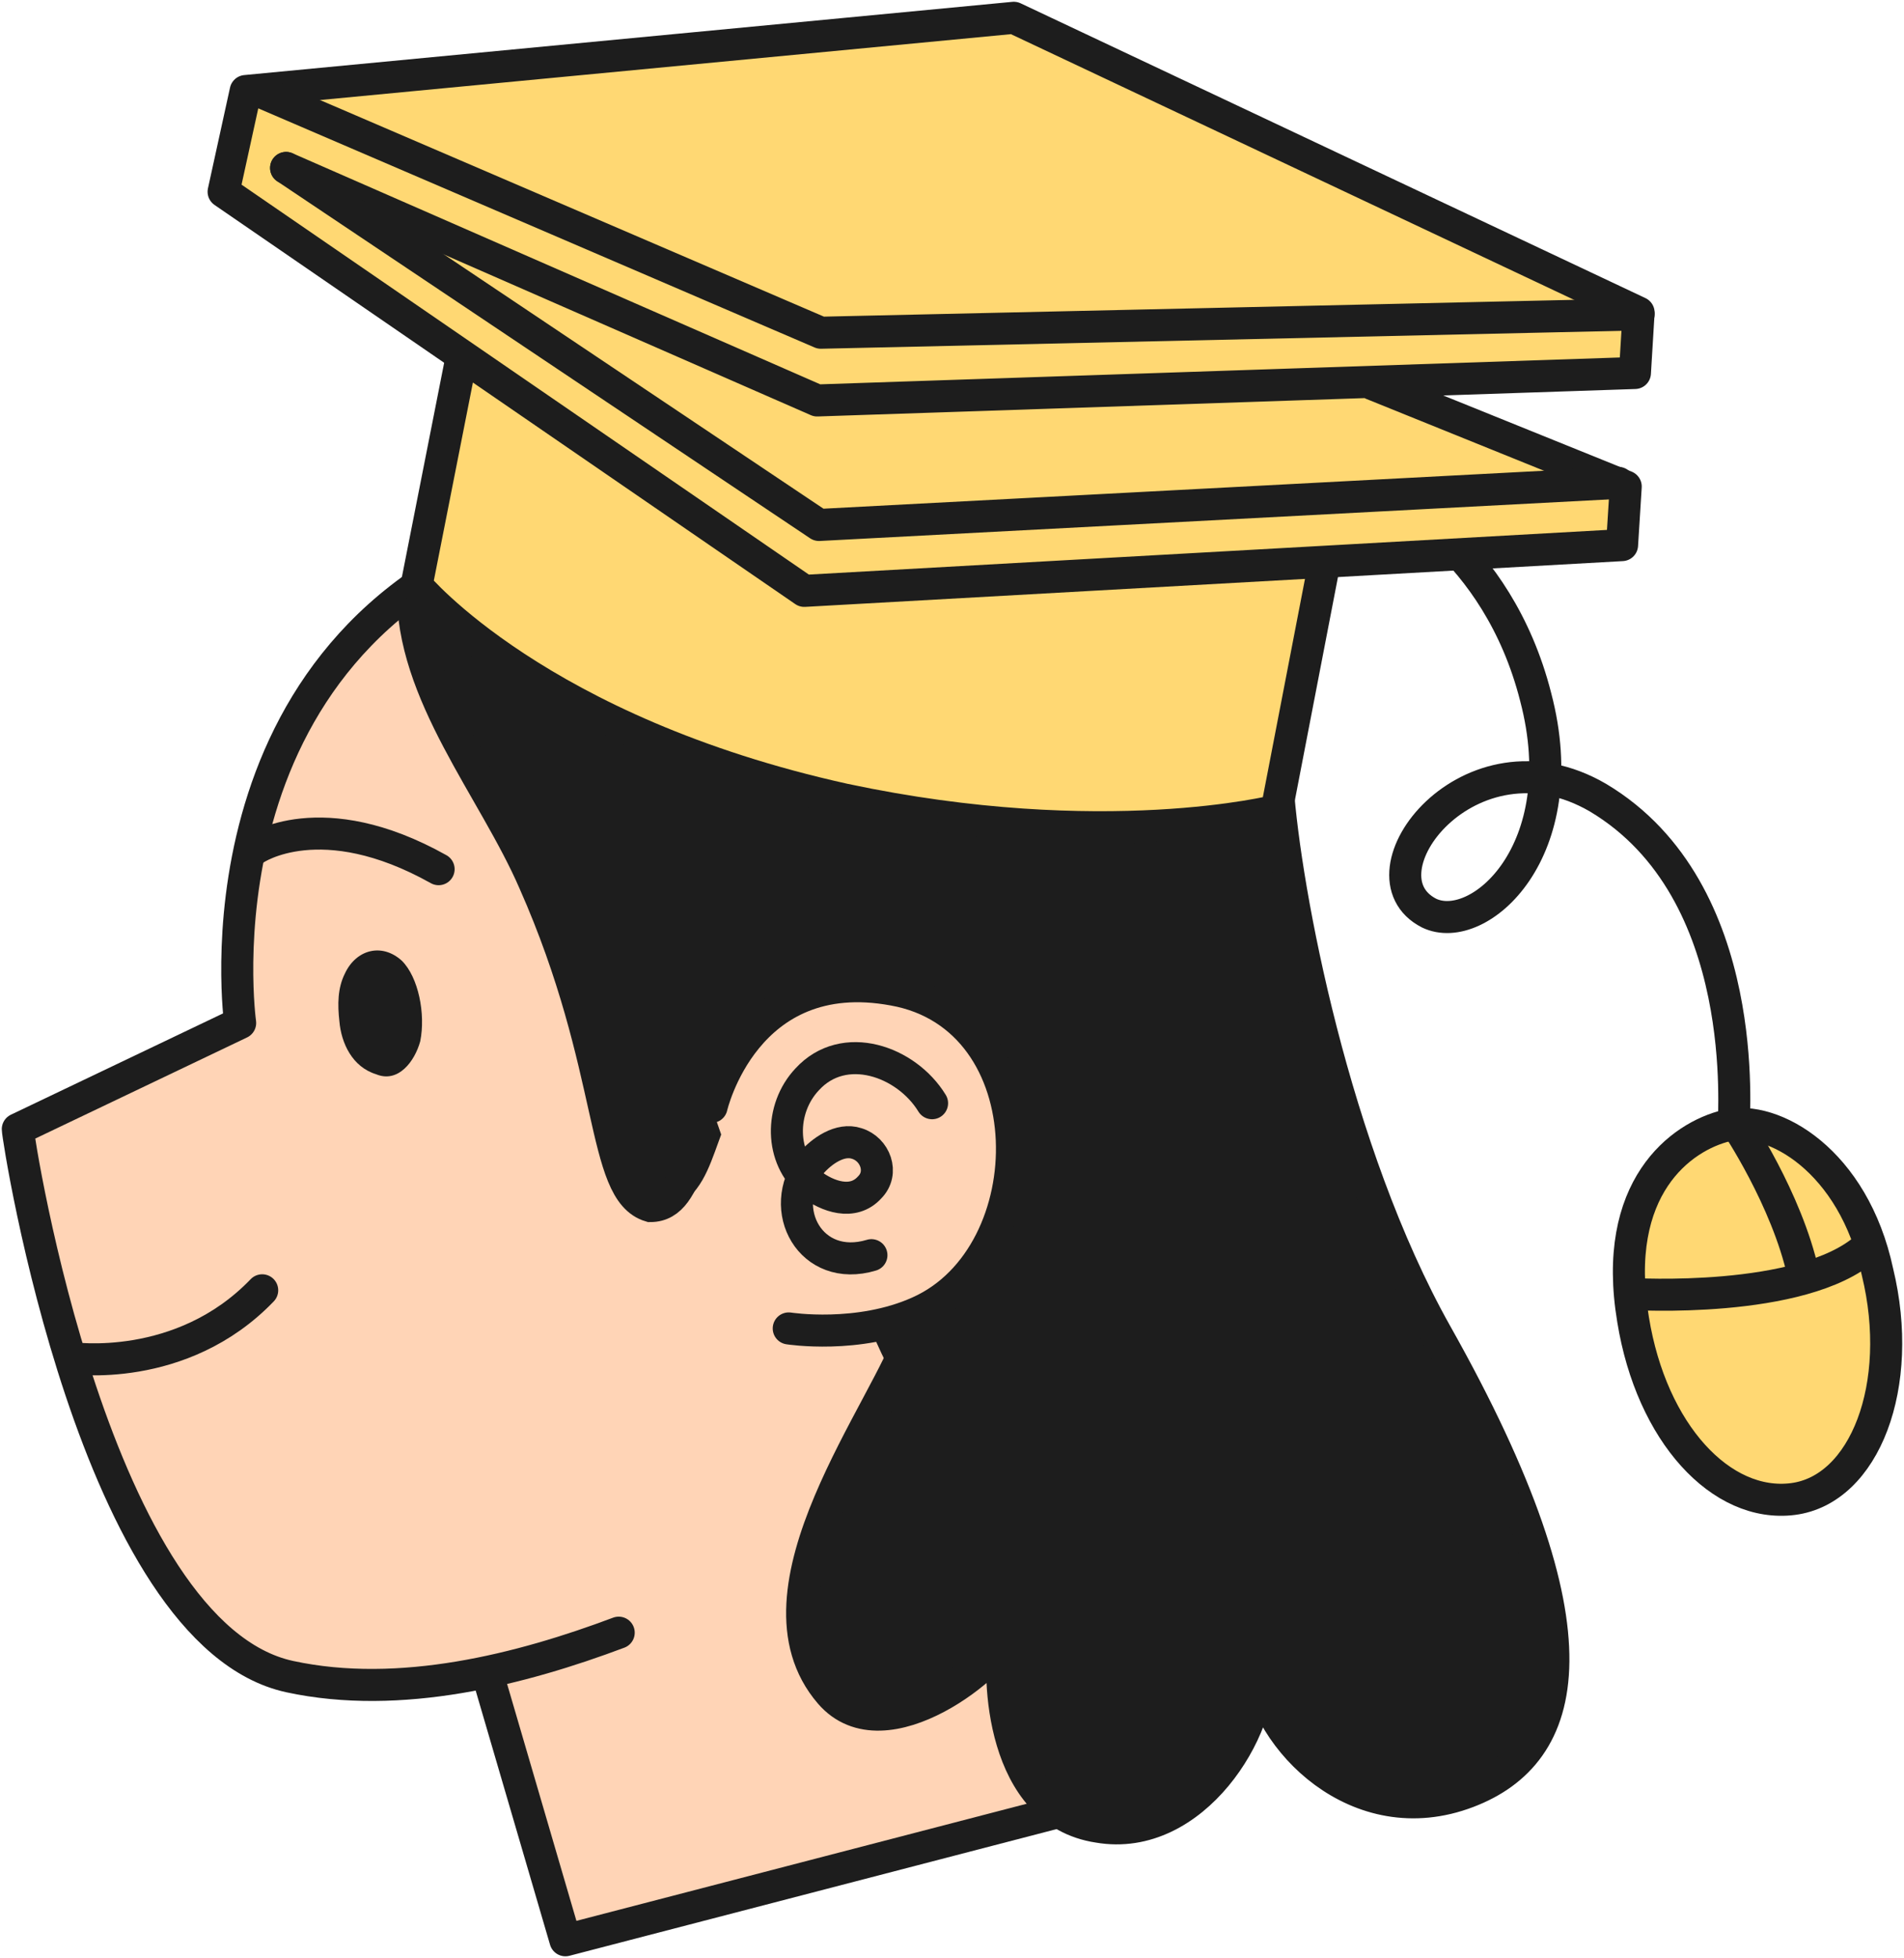 <?xml version="1.0" encoding="UTF-8"?>
<svg xmlns="http://www.w3.org/2000/svg" width="107" height="110" viewBox="0 0 107 110" fill="none">
  <path d="M77.731 27.743C77.731 27.743 84.133 30.623 86.302 39.16C88.574 47.8 83.101 52.635 80.312 51.297C76.078 49.137 82.584 40.6 89.813 44.817C98.591 50.063 97.352 62.92 97.455 63.126" stroke="#1D1D1D" stroke-width="1.8" stroke-miterlimit="10" stroke-linecap="round" stroke-linejoin="round"></path>
  <path d="M97.042 63.229C94.46 63.846 90.536 66.726 91.775 74.132C92.808 80.509 96.732 84.726 100.76 84.212C104.788 83.697 107.059 77.835 105.51 71.457C104.168 65.183 99.624 62.612 97.042 63.229Z" fill="#FFD873" stroke="#1D1D1D" stroke-width="1.8" stroke-miterlimit="10" stroke-linecap="round" stroke-linejoin="round"></path>
  <path d="M97.559 63.126C97.559 63.126 100.409 67.348 101.338 71.565" stroke="#1D1D1D" stroke-width="1.8" stroke-miterlimit="10" stroke-linecap="round" stroke-linejoin="round"></path>
  <path d="M91.672 72.692C91.672 72.692 101.262 73.285 104.877 70.096" stroke="#1D1D1D" stroke-width="1.8" stroke-miterlimit="10" stroke-linecap="round" stroke-linejoin="round"></path>
  <path d="M31.775 109L24.339 83.594L53.772 69.092L62.24 101.08" fill="#FFD4B6"></path>
  <path d="M31.775 109L24.339 83.594L53.772 69.092L62.24 101.08L31.775 109Z" stroke="#1D1D1D" stroke-width="1.8" stroke-miterlimit="10" stroke-linecap="round" stroke-linejoin="round"></path>
  <path d="M34.77 91.72C29.296 93.777 22.48 95.526 16.284 94.189C5.337 91.823 1 63.949 1 63.434L13.496 57.469C13.496 57.469 10.501 36.177 30.122 29.595C49.744 23.012 65.957 32.68 68.333 48.829" fill="#FFD4B6"></path>
  <path d="M34.77 91.72C29.296 93.777 22.48 95.526 16.284 94.189C5.337 91.823 1 63.949 1 63.434L13.496 57.469C13.496 57.469 10.501 36.177 30.122 29.595C49.744 23.012 65.957 32.68 68.333 48.829" stroke="#1D1D1D" stroke-width="1.8" stroke-miterlimit="10" stroke-linecap="round" stroke-linejoin="round"></path>
  <path d="M3.995 76.292C3.995 76.292 10.191 77.217 14.735 72.486" stroke="#1D1D1D" stroke-width="1.8" stroke-miterlimit="10" stroke-linecap="round" stroke-linejoin="round"></path>
  <path d="M14.322 47.697C14.322 47.697 18.04 45.126 24.649 48.829" stroke="#1D1D1D" stroke-width="1.8" stroke-miterlimit="10" stroke-linecap="round" stroke-linejoin="round"></path>
  <path d="M23.616 58.497C23.926 56.955 23.513 54.897 22.583 53.972C21.447 52.943 20.002 53.355 19.382 54.692C18.969 55.514 18.969 56.44 19.072 57.366C19.175 58.6 19.795 59.937 21.137 60.349C22.377 60.863 23.306 59.629 23.616 58.497Z" fill="#1D1D1D"></path>
  <path d="M23.325 33.083C23.325 33.083 33.916 35.941 34.853 54.704C35.423 66.118 36.082 67.071 37.357 67.071C39.788 66.093 38.952 62.306 42.779 58.177C47.563 53.73 52.585 55.682 55.302 59.315C58.019 62.948 56.834 69.499 54.26 72.153C51.829 74.249 49.795 74.377 49.795 74.377C50.752 76.918 56.174 86.765 59.044 88.671C66.38 75.012 71.163 63.259 71.801 45.153C72.564 23.508 34.168 24.506 23.325 33.083Z" fill="#1D1D1D"></path>
  <path d="M23.325 33.083C23.325 33.083 33.916 35.941 34.853 54.704C35.423 66.118 36.082 67.071 37.357 67.071C39.788 66.093 38.952 62.306 42.779 58.177C47.563 53.73 52.585 55.682 55.302 59.315C58.019 62.948 56.834 69.499 54.26 72.153C51.829 74.249 49.795 74.377 49.795 74.377C50.752 76.918 56.174 86.765 59.044 88.671C66.38 75.012 71.163 63.259 71.801 45.153C72.564 23.508 34.168 24.506 23.325 33.083Z" stroke="#1D1D1D" stroke-width="1.8"></path>
  <path d="M23.203 33.092C23.1 38.955 27.747 44.303 30.019 49.549C34.666 60.04 33.758 66.932 36.547 67.754C38.952 67.754 38.633 63.259 41.504 59.629C43.949 54.757 49.895 54.625 52.636 59.629C55.268 64.435 52.629 69.997 51.293 74.749C49.95 79.069 41.689 89.355 46.646 95.115C49.744 98.715 56.25 93.263 56.457 91.926C56.044 94.189 56.25 101.8 61.723 102.623C67.094 103.549 71.018 97.069 70.708 93.572C71.121 97.686 76.285 103.035 82.481 100.669C88.161 98.509 90.226 91.823 80.725 74.954C74.942 64.669 72.215 50.063 71.801 44.2C71.285 37.412 67.92 32.577 62.033 28.463C57.489 25.274 51.809 24.246 46.336 24.76C42.722 25.069 39.107 25.994 35.596 27.229C33.427 27.949 23.203 32.989 23.203 33.092Z" fill="#1D1D1D" stroke="#1D1D1D" stroke-width="1.8"></path>
  <path d="M26.921 15.092L23.41 32.886C23.41 32.886 30.226 41.114 47.472 44.92C62.033 48.006 71.74 45.537 71.74 45.537L75.871 24.143L26.921 15.092Z" fill="#FFD873" stroke="#1D1D1D" stroke-width="1.8" stroke-miterlimit="10" stroke-linecap="round" stroke-linejoin="round"></path>
  <path d="M16.078 9.434L45.923 22.497L91.879 20.954L92.085 17.56L56.973 1L13.806 5.114L12.566 10.772L45.2 33.194L91.156 30.623L91.362 27.332L77.111 21.572" fill="#FFD873"></path>
  <path d="M16.078 9.434L45.923 22.497L91.879 20.954L92.085 17.56L56.973 1L13.806 5.114L12.566 10.772L45.2 33.194L91.156 30.623L91.362 27.332L77.111 21.572" stroke="#1D1D1D" stroke-width="1.8" stroke-miterlimit="10" stroke-linecap="round" stroke-linejoin="round"></path>
  <path d="M90.949 27.126L46.026 29.492L16.078 9.435" stroke="#1D1D1D" stroke-width="1.8" stroke-miterlimit="10" stroke-linecap="round" stroke-linejoin="round"></path>
  <path d="M92.085 17.663L46.129 18.692L14.528 5.114" stroke="#1D1D1D" stroke-width="1.8" stroke-miterlimit="10" stroke-linecap="round" stroke-linejoin="round"></path>
  <path d="M39.988 62.182C39.988 62.182 41.847 54.056 50.212 55.599C58.886 57.142 58.783 70.513 51.657 73.702C48.249 75.245 44.325 74.628 44.325 74.628" fill="#FFD4B6"></path>
  <path d="M39.988 62.182C39.988 62.182 41.847 54.056 50.212 55.599C58.886 57.142 58.783 70.513 51.657 73.702C48.249 75.245 44.325 74.628 44.325 74.628" stroke="#1D1D1D" stroke-width="1.8" stroke-miterlimit="10" stroke-linecap="round" stroke-linejoin="round"></path>
  <path d="M52.38 61.976C50.934 59.611 47.423 58.376 45.358 60.639C43.809 62.285 43.809 65.062 45.564 66.502C46.494 67.222 47.94 67.736 48.869 66.708C49.695 65.885 49.179 64.548 48.146 64.239C47.217 63.931 46.184 64.651 45.564 65.371C43.602 67.942 45.564 71.542 48.972 70.513" stroke="#1D1D1D" stroke-width="1.8" stroke-miterlimit="10" stroke-linecap="round" stroke-linejoin="round"></path>
</svg>
